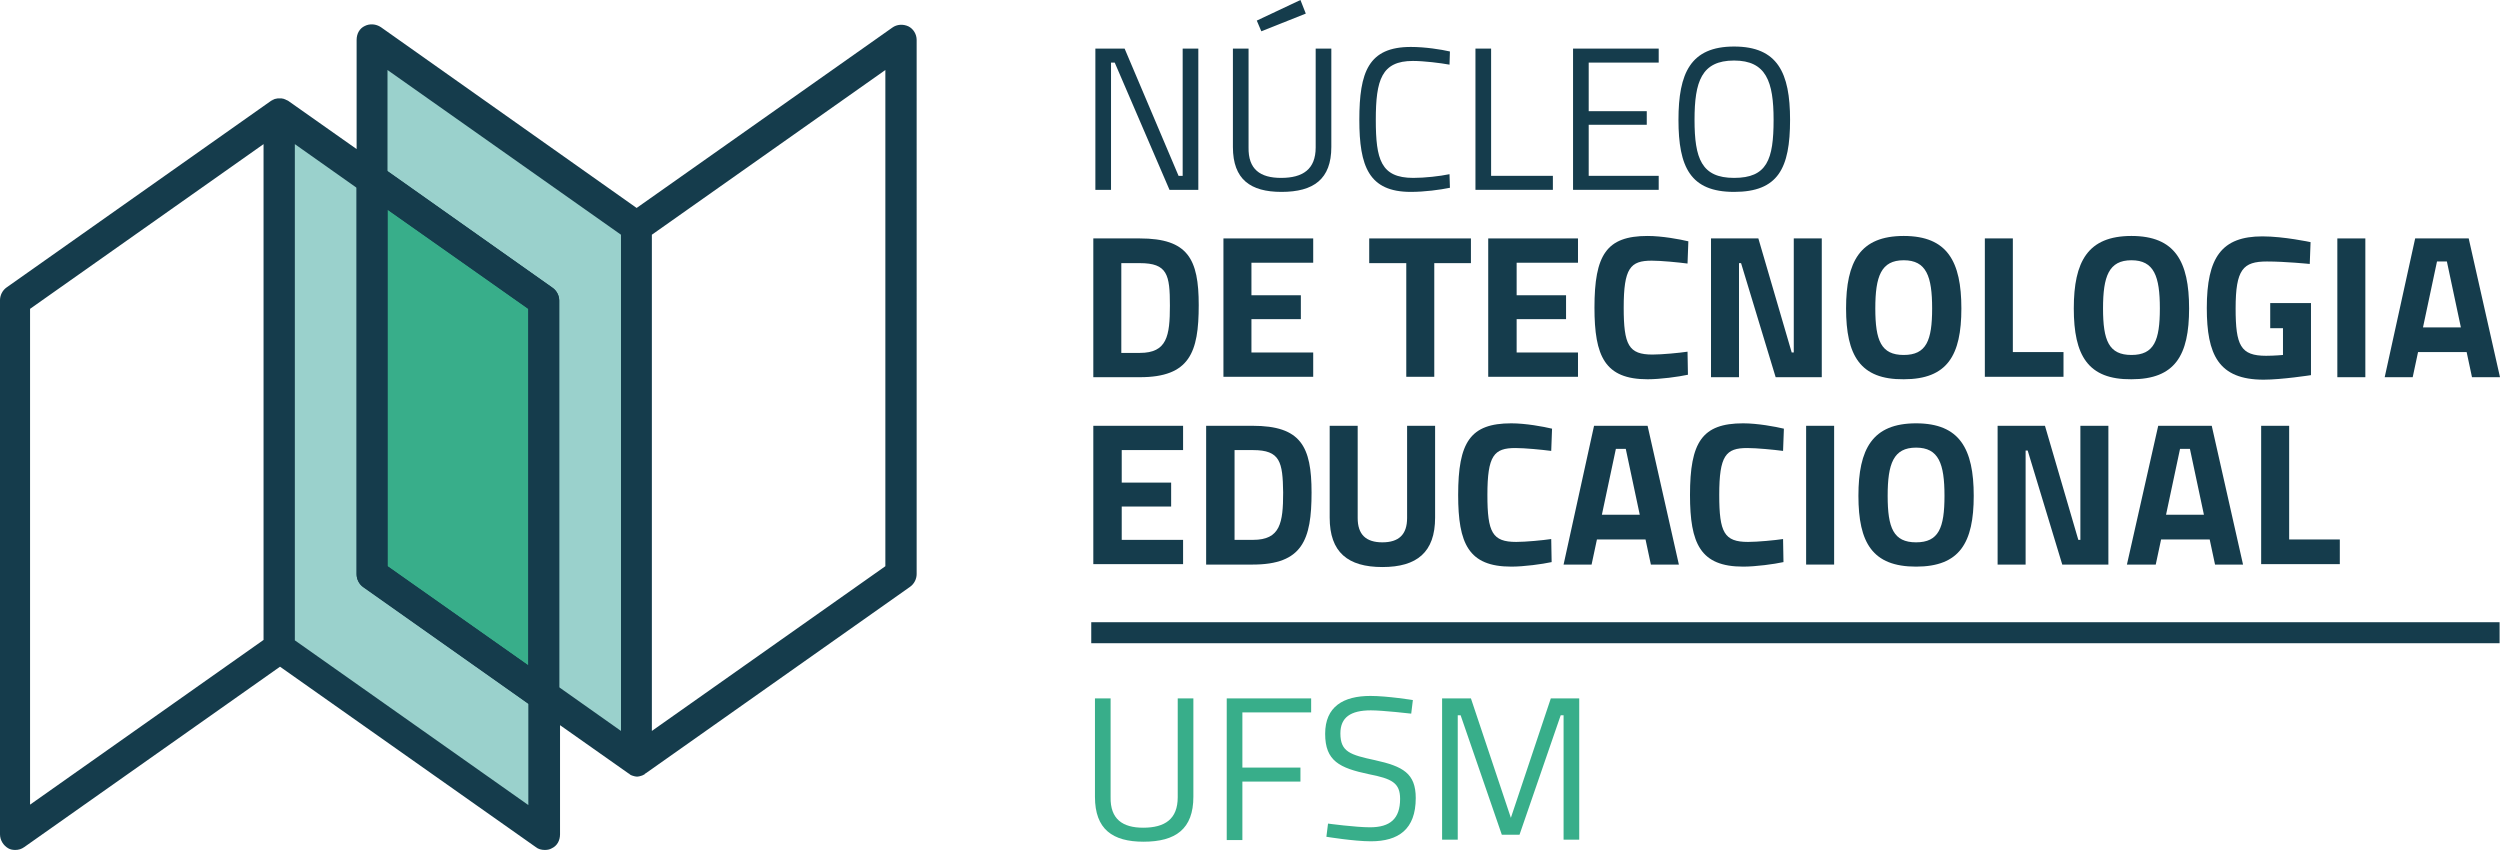 <?xml version="1.0" encoding="UTF-8" standalone="no"?>
<!-- Generator: Adobe Illustrator 19.1.1, SVG Export Plug-In . SVG Version: 6.00 Build 0)  -->

<svg
   xmlns:dc="http://purl.org/dc/elements/1.1/"
   xmlns:cc="http://creativecommons.org/ns#"
   xmlns:rdf="http://www.w3.org/1999/02/22-rdf-syntax-ns#"
   xmlns:svg="http://www.w3.org/2000/svg"
   xmlns="http://www.w3.org/2000/svg"
   xmlns:sodipodi="http://sodipodi.sourceforge.net/DTD/sodipodi-0.dtd"
   xmlns:inkscape="http://www.inkscape.org/namespaces/inkscape"
   version="1.1"
   id="Camada_1"
   x="0px"
   y="0px"
   viewBox="0 0 607.1 206.4"
   xml:space="preserve"
   inkscape:version="0.48.5 r10040"
   width="100%"
   height="100%"
   sodipodi:docname="marca_principal_horizontal.svg"><defs
     id="defs173" /><sodipodi:namedview
     pagecolor="#ffffff"
     bordercolor="#666666"
     borderopacity="1"
     objecttolerance="10"
     gridtolerance="10"
     guidetolerance="10"
     inkscape:pageopacity="0"
     inkscape:pageshadow="2"
     inkscape:window-width="1080"
     inkscape:window-height="1900"
     id="namedview171"
     showgrid="false"
     inkscape:zoom="0.39643877"
     inkscape:cx="420.95"
     inkscape:cy="297.65"
     inkscape:window-x="-2"
     inkscape:window-y="-3"
     inkscape:window-maximized="1"
     inkscape:current-layer="Camada_1" /><style
     type="text/css"
     id="style3">
	.st0{fill:#153C4C;}
	.st1{fill:#38AE8A;}
	.st2{fill:#9AD1CC;}
	.st3{fill:#133B4B;}
</style><g
     id="g5"
     transform="translate(-117.5,-171.3)"><g
       id="g7"><g
         id="g9"><g
           id="g11"><path
             class="st0"
             d="m 383.5,183.1 h 7.1 l 13.1,30.9 h 1 v -30.9 h 3.8 v 34.3 h -7 l -13.3,-30.9 h -0.9 v 30.9 h -3.8 v -34.3 z"
             id="path13"
             inkscape:connector-curvature="0"
             style="fill:#153c4c" /></g><g
           id="g15"><path
             class="st0"
             d="m 428.6,214.5 c 5.3,0 8.4,-2.1 8.4,-7.4 v -24 h 3.8 V 207 c 0,7.8 -4.3,10.9 -12.1,10.9 -7.5,0 -11.8,-3 -11.8,-10.9 v -23.9 h 3.8 v 24 c -0.1,5.3 2.8,7.4 7.9,7.4 z m 4.7,-43.2 1.3,3.3 -10.8,4.3 -1.1,-2.6 10.6,-5 z"
             id="path17"
             inkscape:connector-curvature="0"
             style="fill:#153c4c" /></g><g
           id="g19"><path
             class="st0"
             d="m 469.6,216.9 c -2.4,0.5 -6.2,1 -9.5,1 -10.2,0 -12.5,-6.2 -12.5,-17.5 0,-11.6 2.2,-17.7 12.5,-17.7 3.5,0 7.3,0.6 9.5,1.1 l -0.1,3.2 c -2.2,-0.4 -6.2,-0.9 -8.9,-0.9 -7.6,0 -9,4.6 -9,14.3 0,9.6 1.2,14.1 9.1,14.1 2.8,0 6.4,-0.4 8.8,-0.9 l 0.1,3.3 z"
             id="path21"
             inkscape:connector-curvature="0"
             style="fill:#153c4c" /></g><g
           id="g23"><path
             class="st0"
             d="m 475.8,217.4 v -34.3 h 3.8 V 214 h 15 v 3.4 h -18.8 z"
             id="path25"
             inkscape:connector-curvature="0"
             style="fill:#153c4c" /></g><g
           id="g27"><path
             class="st0"
             d="m 499.5,183.1 h 20.8 v 3.4 h -17 v 11.8 h 14.1 v 3.3 H 503.3 V 214 h 17 v 3.4 h -20.8 v -34.3 z"
             id="path29"
             inkscape:connector-curvature="0"
             style="fill:#153c4c" /></g><g
           id="g31"><path
             class="st0"
             d="m 525.1,200.4 c 0,-11.3 2.9,-17.8 13.5,-17.8 10.6,0 13.6,6.4 13.6,17.8 0,11.8 -2.9,17.5 -13.6,17.5 -10.6,0 -13.5,-6 -13.5,-17.5 z m 23.1,0 c 0,-9.3 -1.8,-14.4 -9.6,-14.4 -7.9,0 -9.6,5.1 -9.6,14.4 0,9.4 1.7,14.1 9.6,14.1 8,0 9.6,-4.4 9.6,-14.1 z"
             id="path33"
             inkscape:connector-curvature="0"
             style="fill:#153c4c" /></g><g
           id="g35"><path
             class="st0"
             d="m 383,262.9 v -33.7 h 11.3 c 11.7,0 14.3,5 14.3,16.2 0,11.5 -2.2,17.5 -14.3,17.5 H 383 z m 11.3,-27.7 h -4.5 V 257 h 4.5 c 6.6,0 7.3,-4.1 7.3,-11.5 0,-7.5 -0.6,-10.3 -7.3,-10.3 z"
             id="path37"
             inkscape:connector-curvature="0"
             style="fill:#153c4c" /></g><g
           id="g39"><path
             class="st0"
             d="m 414.6,229.2 h 21.8 v 5.9 h -15 v 7.9 h 12 v 5.8 h -12 v 8.1 h 15 v 5.9 h -21.8 v -33.6 z"
             id="path41"
             inkscape:connector-curvature="0"
             style="fill:#153c4c" /></g><g
           id="g43"><path
             class="st0"
             d="m 449.9,229.2 h 24.8 v 6 h -8.9 v 27.6 H 459 v -27.6 h -9 v -6 z"
             id="path45"
             inkscape:connector-curvature="0"
             style="fill:#153c4c" /></g><g
           id="g47"><path
             class="st0"
             d="m 478.9,229.2 h 21.8 v 5.9 h -14.9 v 7.9 h 12 v 5.8 h -12 v 8.1 h 14.9 v 5.9 h -21.8 v -33.6 z"
             id="path49"
             inkscape:connector-curvature="0"
             style="fill:#153c4c" /></g><g
           id="g51"><path
             class="st0"
             d="m 527.4,262.3 c -2.3,0.5 -6.7,1.1 -9.8,1.1 -10.4,0 -12.9,-5.6 -12.9,-17.4 0,-12.8 2.9,-17.4 12.9,-17.4 3.5,0 7.8,0.8 9.9,1.3 l -0.2,5.4 c -2.3,-0.3 -6.4,-0.7 -8.7,-0.7 -5.2,0 -6.8,1.8 -6.8,11.4 0,9.1 1.2,11.4 7,11.4 2.3,0 6.5,-0.4 8.5,-0.7 l 0.1,5.6 z"
             id="path53"
             inkscape:connector-curvature="0"
             style="fill:#153c4c" /></g><g
           id="g55"><path
             class="st0"
             d="m 533,229.2 h 11.5 l 8.1,27.7 h 0.5 v -27.7 h 6.8 v 33.7 h -11.2 l -8.4,-27.7 h -0.5 v 27.7 H 533 v -33.7 z"
             id="path57"
             inkscape:connector-curvature="0"
             style="fill:#153c4c" /></g><g
           id="g59"><path
             class="st0"
             d="m 565.8,246.2 c 0,-11.4 3.4,-17.6 14,-17.6 10.6,0 14,6.2 14,17.6 0,11.4 -3.4,17.2 -14,17.2 -10.6,0.1 -14,-5.8 -14,-17.2 z m 20.9,0 c 0,-7.8 -1.4,-11.7 -6.9,-11.7 -5.5,0 -6.9,3.9 -6.9,11.7 0,7.8 1.4,11.3 6.9,11.3 5.5,0 6.9,-3.5 6.9,-11.3 z"
             id="path61"
             inkscape:connector-curvature="0"
             style="fill:#153c4c" /></g><g
           id="g63"><path
             class="st0"
             d="m 599.5,262.9 v -33.7 h 6.8 v 27.6 h 12.3 v 6 h -19.1 z"
             id="path65"
             inkscape:connector-curvature="0"
             style="fill:#153c4c" /></g><g
           id="g67"><path
             class="st0"
             d="m 621.1,246.2 c 0,-11.4 3.4,-17.6 14,-17.6 10.6,0 14,6.2 14,17.6 0,11.4 -3.4,17.2 -14,17.2 -10.6,0.1 -14,-5.8 -14,-17.2 z m 20.9,0 c 0,-7.8 -1.4,-11.7 -6.9,-11.7 -5.5,0 -6.9,3.9 -6.9,11.7 0,7.8 1.4,11.3 6.9,11.3 5.5,0 6.9,-3.5 6.9,-11.3 z"
             id="path69"
             inkscape:connector-curvature="0"
             style="fill:#153c4c" /></g><g
           id="g71"><path
             class="st0"
             d="m 668.9,244.9 h 9.8 v 17.5 c 0,0 -7.1,1.1 -11.5,1.1 -11,0 -13.8,-6.1 -13.8,-17.4 0,-12.3 3.6,-17.4 13.5,-17.4 5.2,0 11.7,1.4 11.7,1.4 l -0.2,5.3 c 0,0 -5.9,-0.6 -10.4,-0.6 -5.8,0 -7.6,1.9 -7.6,11.4 0,9 1.2,11.5 7.4,11.5 2,0 4.1,-0.2 4.1,-0.2 V 251 h -3.1 v -6.1 z"
             id="path73"
             inkscape:connector-curvature="0"
             style="fill:#153c4c" /></g><g
           id="g75"><path
             class="st0"
             d="m 685.1,229.2 h 6.8 v 33.7 h -6.8 v -33.7 z"
             id="path77"
             inkscape:connector-curvature="0"
             style="fill:#153c4c" /></g><g
           id="g79"><path
             class="st0"
             d="m 704,229.2 h 13 l 7.6,33.7 h -6.8 l -1.3,-6.1 h -11.8 l -1.3,6.1 h -6.8 l 7.4,-33.7 z m 1.9,21.6 h 9.2 l -3.4,-16 h -2.4 l -3.4,16 z"
             id="path81"
             inkscape:connector-curvature="0"
             style="fill:#153c4c" /></g><g
           id="g83"><path
             class="st0"
             d="m 383,274.7 h 21.8 v 5.9 h -14.9 v 7.9 h 12 v 5.8 h -12 v 8.1 h 14.9 v 5.9 H 383 v -33.6 z"
             id="path85"
             inkscape:connector-curvature="0"
             style="fill:#153c4c" /></g><g
           id="g87"><path
             class="st0"
             d="m 410.4,308.4 v -33.7 h 11.3 c 11.7,0 14.3,5 14.3,16.2 0,11.5 -2.2,17.5 -14.3,17.5 h -11.3 z m 11.4,-27.8 h -4.5 v 21.8 h 4.5 c 6.6,0 7.3,-4.1 7.3,-11.5 -0.1,-7.4 -0.7,-10.3 -7.3,-10.3 z"
             id="path89"
             inkscape:connector-curvature="0"
             style="fill:#153c4c" /></g><g
           id="g91"><path
             class="st0"
             d="m 453.2,303 c 4,0 6,-1.9 6,-5.9 V 274.7 H 466 V 297 c 0,8.4 -4.4,12 -12.8,12 -8.4,0 -12.8,-3.6 -12.8,-12 v -22.3 h 6.8 v 22.4 c 0,4 2,5.9 6,5.9 z"
             id="path93"
             inkscape:connector-curvature="0"
             style="fill:#153c4c" /></g><g
           id="g95"><path
             class="st0"
             d="m 494.3,307.8 c -2.3,0.5 -6.7,1.1 -9.8,1.1 -10.4,0 -12.9,-5.6 -12.9,-17.4 0,-12.8 2.9,-17.4 12.9,-17.4 3.5,0 7.8,0.8 9.9,1.3 l -0.2,5.4 c -2.3,-0.3 -6.4,-0.7 -8.7,-0.7 -5.2,0 -6.8,1.8 -6.8,11.4 0,9.1 1.2,11.4 7,11.4 2.3,0 6.5,-0.4 8.5,-0.7 l 0.1,5.6 z"
             id="path97"
             inkscape:connector-curvature="0"
             style="fill:#153c4c" /></g><g
           id="g99"><path
             class="st0"
             d="m 504.6,274.7 h 13 l 7.6,33.7 h -6.8 l -1.3,-6.1 h -11.8 l -1.3,6.1 h -6.8 l 7.4,-33.7 z m 1.9,21.6 h 9.2 l -3.4,-16 h -2.4 l -3.4,16 z"
             id="path101"
             inkscape:connector-curvature="0"
             style="fill:#153c4c" /></g><g
           id="g103"><path
             class="st0"
             d="m 550.6,307.8 c -2.3,0.5 -6.7,1.1 -9.8,1.1 -10.4,0 -12.9,-5.6 -12.9,-17.4 0,-12.8 2.9,-17.4 12.9,-17.4 3.5,0 7.8,0.8 9.9,1.3 l -0.2,5.4 c -2.3,-0.3 -6.4,-0.7 -8.7,-0.7 -5.2,0 -6.8,1.8 -6.8,11.4 0,9.1 1.2,11.4 7,11.4 2.3,0 6.5,-0.4 8.5,-0.7 l 0.1,5.6 z"
             id="path105"
             inkscape:connector-curvature="0"
             style="fill:#153c4c" /></g><g
           id="g107"><path
             class="st0"
             d="m 556.1,274.7 h 6.8 v 33.7 h -6.8 v -33.7 z"
             id="path109"
             inkscape:connector-curvature="0"
             style="fill:#153c4c" /></g><g
           id="g111"><path
             class="st0"
             d="m 568.8,291.7 c 0,-11.4 3.4,-17.6 14,-17.6 10.6,0 14,6.2 14,17.6 0,11.4 -3.4,17.2 -14,17.2 -10.6,0 -14,-5.8 -14,-17.2 z m 20.9,0 c 0,-7.8 -1.4,-11.7 -6.9,-11.7 -5.5,0 -6.9,3.9 -6.9,11.7 0,7.8 1.4,11.3 6.9,11.3 5.5,0 6.9,-3.5 6.9,-11.3 z"
             id="path113"
             inkscape:connector-curvature="0"
             style="fill:#153c4c" /></g><g
           id="g115"><path
             class="st0"
             d="m 602.6,274.7 h 11.5 l 8.1,27.7 h 0.5 v -27.7 h 6.8 v 33.7 h -11.2 l -8.4,-27.7 h -0.5 v 27.7 h -6.8 v -33.7 z"
             id="path117"
             inkscape:connector-curvature="0"
             style="fill:#153c4c" /></g><g
           id="g119"><path
             class="st0"
             d="m 641.6,274.7 h 13 l 7.6,33.7 h -6.8 l -1.3,-6.1 h -11.8 l -1.3,6.1 h -7 l 7.6,-33.7 z m 1.9,21.6 h 9.2 l -3.4,-16 h -2.4 l -3.4,16 z"
             id="path121"
             inkscape:connector-curvature="0"
             style="fill:#153c4c" /></g><g
           id="g123"><path
             class="st0"
             d="m 666.6,308.4 v -33.7 h 6.8 v 27.6 h 12.3 v 6 h -19.1 z"
             id="path125"
             inkscape:connector-curvature="0"
             style="fill:#153c4c" /></g></g><g
         id="g127"><g
           id="g129"><path
             class="st1"
             d="m 395.1,372.3 c 5.3,0 8.4,-2.1 8.4,-7.4 v -24 h 3.8 v 23.9 c 0,7.8 -4.3,10.9 -12.1,10.9 -7.5,0 -11.8,-3 -11.8,-10.9 v -23.9 h 3.8 v 24 c -0.1,5.3 2.9,7.4 7.9,7.4 z"
             id="path131"
             inkscape:connector-curvature="0"
             style="fill:#38ae8a" /></g><g
           id="g133"><path
             class="st1"
             d="m 415.4,340.9 h 20.5 v 3.4 h -16.7 v 13.4 h 14.1 v 3.4 h -14.1 v 14.2 h -3.8 v -34.4 z"
             id="path135"
             inkscape:connector-curvature="0"
             style="fill:#38ae8a" /></g><g
           id="g137"><path
             class="st1"
             d="m 460.2,344.6 c 0,0 -6.9,-0.8 -9.8,-0.8 -4.9,0 -7.4,1.7 -7.4,5.6 0,4.5 2.4,5.2 8.4,6.5 6.8,1.5 9.9,3.2 9.9,9.2 0,7.6 -4.2,10.5 -10.9,10.5 -4.1,0 -10.8,-1.1 -10.8,-1.1 l 0.4,-3.2 c 0,0 6.7,0.9 10.2,0.9 4.9,0 7.3,-2.1 7.3,-6.9 0,-3.9 -2,-4.9 -7.6,-6 -7.1,-1.5 -10.6,-3.2 -10.6,-9.8 0,-6.6 4.4,-9.2 11,-9.2 4.1,0 10.3,1 10.3,1 l -0.4,3.3 z"
             id="path139"
             inkscape:connector-curvature="0"
             style="fill:#38ae8a" /></g><g
           id="g141"><path
             class="st1"
             d="m 467.8,340.9 h 6.9 l 9.7,29 9.7,-29 h 6.9 v 34.3 h -3.8 V 345 h -0.7 l -10,29 h -4.3 l -10,-29 h -0.7 v 30.2 h -3.8 v -34.3 z"
             id="path143"
             inkscape:connector-curvature="0"
             style="fill:#38ae8a" /></g></g><g
         id="g145"><rect
           x="382.5"
           y="322.4"
           class="st0"
           width="342"
           height="5.1"
           id="rect147"
           style="fill:#153c4c" /></g></g><g
       id="g149"><g
         id="g151"><polygon
           class="st2"
           points="272.1,226.4 207.8,181 207.8,310.8 272.1,356.1 "
           id="polygon153"
           style="fill:#9ad1cc" /></g><g
         id="g155"><polygon
           class="st2"
           points="185.3,328.7 249.6,374.1 249.6,244.3 185.3,199 "
           id="polygon157"
           style="fill:#9ad1cc" /></g><g
         id="g159"><polygon
           class="st1"
           points="207.8,214.9 207.8,310.8 249.6,340.2 249.6,244.3 "
           id="polygon161"
           style="fill:#38ae8a" /></g><g
         id="g163"><path
           class="st3"
           d="m 249.6,344 c -0.8,0 -1.5,-0.2 -2.2,-0.7 l -41.7,-29.5 c -1,-0.7 -1.6,-1.9 -1.6,-3.1 v -95.9 c 0,-1.4 0.8,-2.7 2,-3.4 1.3,-0.6 2.8,-0.5 3.9,0.3 l 41.7,29.5 c 1,0.7 1.6,1.9 1.6,3.1 v 95.9 c 0,1.4 -0.8,2.7 -2,3.4 -0.5,0.3 -1.1,0.4 -1.7,0.4 z m -38,-35.2 34.2,24.1 v -86.6 l -34.2,-24.1 v 86.6 z"
           id="path165"
           inkscape:connector-curvature="0"
           style="fill:#133b4b" /></g><g
         id="g167"><path
           class="st0"
           d="m 338.1,177.7 c -1.3,-0.6 -2.8,-0.5 -3.9,0.3 L 272.1,221.8 210,177.9 c -1.2,-0.8 -2.7,-0.9 -3.9,-0.3 -1.3,0.6 -2,1.9 -2,3.4 v 26.5 l -16.6,-11.7 c -0.1,-0.1 -0.2,-0.1 -0.2,-0.1 -0.1,0 -0.1,-0.1 -0.2,-0.1 -0.1,0 -0.2,-0.1 -0.2,-0.1 -0.2,-0.1 -0.3,-0.1 -0.5,-0.2 -0.2,0 -0.3,-0.1 -0.5,-0.1 -0.2,0 -0.3,0 -0.5,0 -0.2,0 -0.3,0 -0.5,0 -0.2,0 -0.3,0.1 -0.5,0.1 -0.2,0 -0.3,0.1 -0.5,0.2 -0.1,0 -0.2,0 -0.2,0.1 -0.1,0 -0.1,0.1 -0.2,0.1 -0.1,0 -0.2,0.1 -0.2,0.1 l -64.2,45.3 c -1,0.7 -1.6,1.9 -1.6,3.1 v 129.7 c 0,1.4 0.8,2.7 2,3.4 0.5,0.3 1.1,0.4 1.7,0.4 0.8,0 1.5,-0.2 2.2,-0.7 l 62.1,-43.8 62.1,43.8 c 0.6,0.5 1.4,0.7 2.2,0.7 0.6,0 1.2,-0.1 1.7,-0.4 1.3,-0.6 2,-1.9 2,-3.4 v -26.5 l 16.6,11.7 c 0.1,0 0.1,0.1 0.2,0.1 0.1,0.1 0.1,0.1 0.2,0.2 0.1,0.1 0.3,0.1 0.4,0.2 0.1,0 0.2,0.1 0.3,0.1 0.3,0.1 0.7,0.2 1,0.2 0.3,0 0.7,-0.1 1,-0.2 0.1,0 0.2,-0.1 0.3,-0.1 0.1,-0.1 0.3,-0.1 0.4,-0.2 0.1,0 0.2,-0.1 0.2,-0.2 0.1,0 0.1,-0.1 0.2,-0.1 l 64.2,-45.3 c 1,-0.7 1.6,-1.9 1.6,-3.1 V 181 c 0,-1.4 -0.8,-2.7 -2,-3.3 z m -156.6,149 -56.7,40 V 246.3 l 56.7,-40 v 120.4 z m 64.3,40.1 -56.7,-40 V 206.3 l 15,10.6 v 93.9 c 0,1.2 0.6,2.4 1.6,3.1 l 40.1,28.3 v 24.6 z m 0,-33.9 -34.2,-24.1 v -86.6 l 34.2,24.1 v 86.6 z m 22.5,15.9 -15,-10.6 v -93.9 c 0,-1.2 -0.6,-2.4 -1.6,-3.1 l -40.1,-28.3 v -24.6 l 56.7,40 v 120.5 z m 64.2,-40 -56.7,40 V 228.3 l 56.7,-40 v 120.5 z"
           id="path169"
           inkscape:connector-curvature="0"
           style="fill:#153c4c" /></g></g></g></svg>